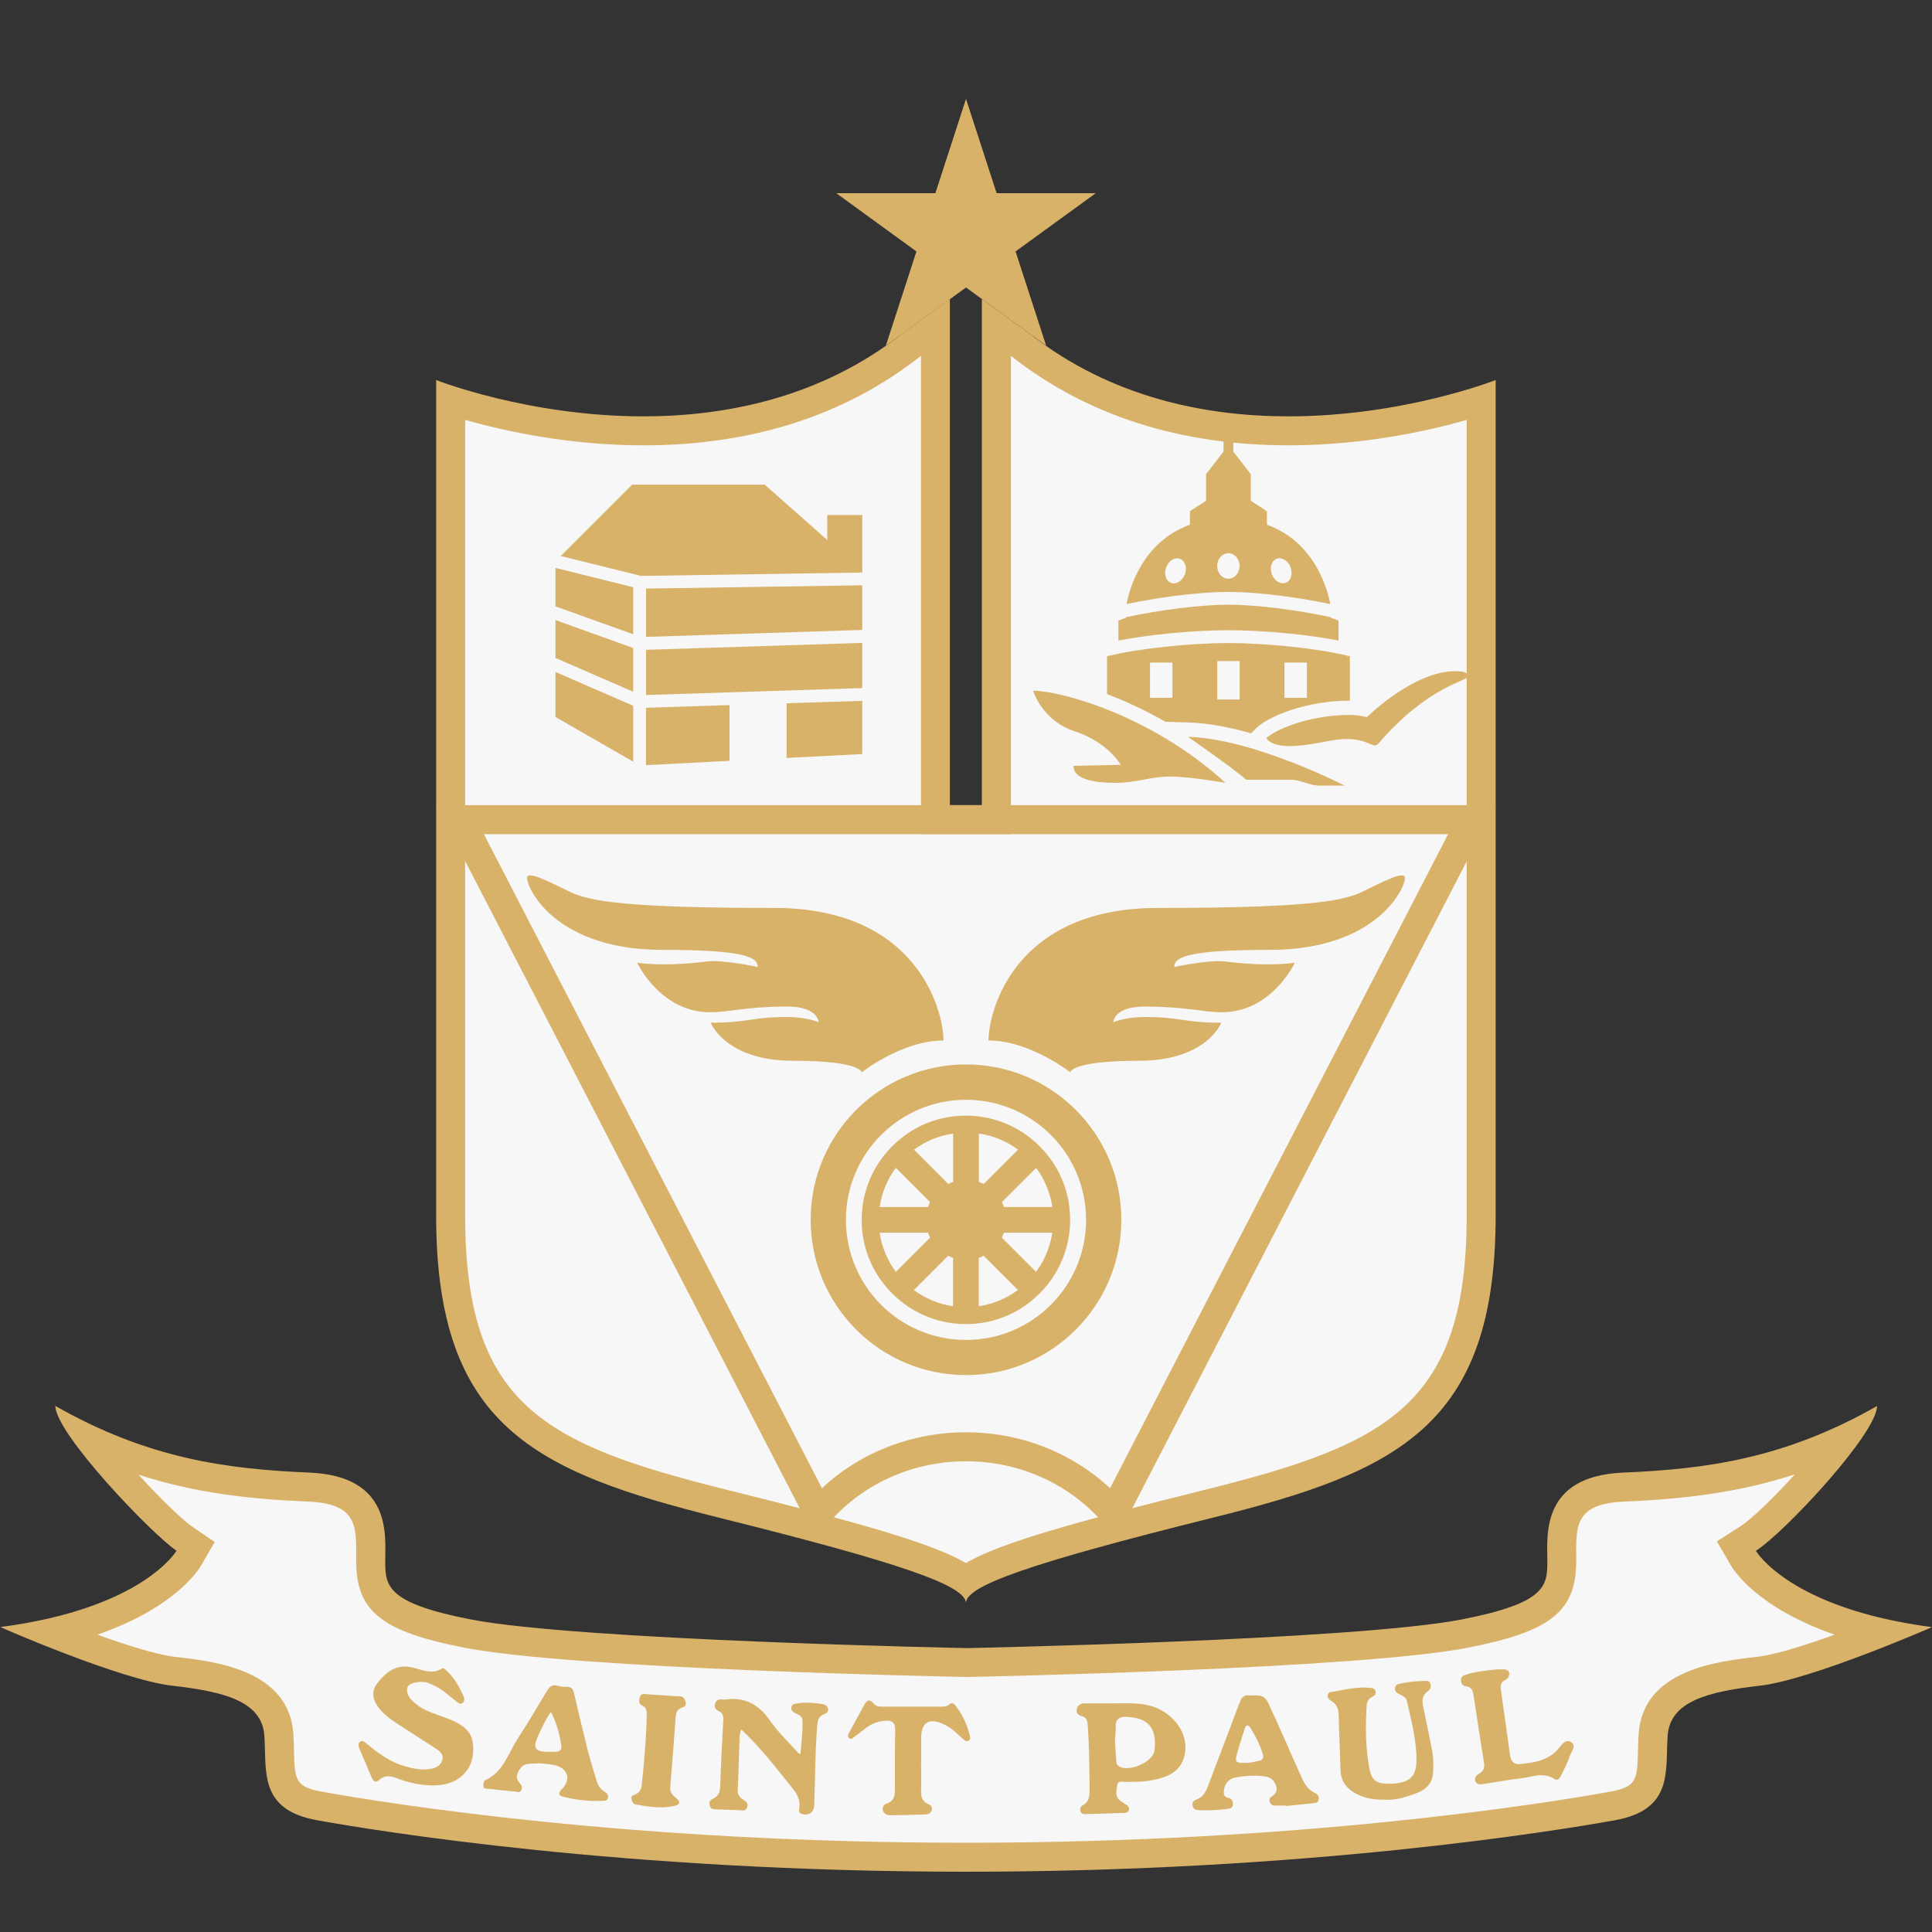 <?xml version="1.0" encoding="UTF-8"?><svg id="State" xmlns="http://www.w3.org/2000/svg" width="480" height="480" viewBox="0 0 200 200"><rect x="0" y="0" width="200" height="200" fill="#333333" stroke="none"/><defs><style>.cls-1{fill:#f7f7f8;}.cls-2{fill:#d9b26a;}</style></defs><path class="cls-1" d="M100,164.18c-2.17-1.75-8.53-3.87-25.35-8.06-19.36-4.82-28.48-9.38-28.48-30.29V40.76c3.07,1.04,10.96,3.33,20.45,3.33,10.78,0,20-2.95,27.41-8.77l3.32-2.41v51.43h5.31V32.92l3.35,2.43c7.38,5.79,16.6,8.75,27.38,8.75,9.49,0,17.38-2.3,20.45-3.33V125.84c0,20.91-9.12,25.46-28.48,30.29-16.83,4.19-23.19,6.3-25.35,8.06Z"/><path class="cls-1" d="M100,192.76c-34.77,0-60.07-4.07-67-5.31-4.43-.8-4.49-3.09-4.57-6.27-.01-.51-.03-1.03-.06-1.54-.31-4.6-5.33-5.55-10.45-6.13-3.48-.4-10.28-3-14.31-4.63,12.2-2.38,15.35-7.59,15.48-7.83l.47-.8-.77-.52c-2.44-1.66-8.55-8.19-11.03-11.92,8.25,4.16,15.71,5.3,24.17,5.66,7.05,.3,6.97,4.67,6.92,7.55,0,.21,0,.41,0,.59,0,3.21,.65,5.29,9.65,7.04,11.09,2.16,49.84,2.95,51.48,2.99,1.68-.03,40.43-.83,51.52-2.99,9-1.75,9.65-3.83,9.65-7.04,0-.18,0-.38,0-.59-.05-2.89-.12-7.26,6.92-7.55,8.47-.36,15.94-1.5,24.2-5.67-2.43,3.72-8.45,10.26-11.03,11.92l-.81,.52,.48,.83c.14,.24,3.29,5.45,15.48,7.83-4.03,1.64-10.82,4.24-14.31,4.63-5.12,.58-10.15,1.53-10.45,6.13-.03,.51-.05,1.02-.06,1.54-.08,3.18-.14,5.47-4.57,6.27-6.93,1.25-32.23,5.31-67,5.31Z"/><g><path class="cls-2" d="M95.34,36.85v49.5h9.31V36.85l.13,.09c7.76,6.08,17.38,9.16,28.6,9.16,7.7,0,14.4-1.47,18.45-2.63V125.84c0,19.58-8.22,23.68-26.97,28.35-13.85,3.45-21.25,5.51-24.87,7.61-3.62-2.09-11.02-4.16-24.87-7.61-18.75-4.67-26.97-8.76-26.97-28.35V43.47c4.06,1.15,10.75,2.63,18.45,2.63,11.22,0,20.84-3.08,28.6-9.16l.13-.09m6.31-5.89v52.39h-3.31V30.96l-4.94,3.59c-8.44,6.62-18.24,8.55-26.79,8.55-11.94,0-21.45-3.76-21.45-3.76V125.84c0,21.75,10.15,26.5,29.24,31.26,19.09,4.75,25.6,7.06,25.6,8.86,0-1.8,6.51-4.11,25.6-8.86,19.09-4.75,29.24-9.51,29.24-31.26V39.34s-9.52,3.76-21.45,3.76c-8.56,0-18.36-1.93-26.79-8.55l-4.94-3.59h0Z"/><path class="cls-2" d="M89.26,60.6v4.61l-22.38,.72v-5l22.38-.34Zm-22.38,11.35l22.38-.72v-4.68l-22.38,.72v4.68Zm-.59-12.33l22.97-.35v-5.96h-3.62v2.59l-6.48-5.73h-13.72l-7.39,7.39,8.24,2.04Zm9.23,13.37l-8.65,.28v5.94l8.65-.45v-5.77Zm5.91-.19v5.66l7.83-.4v-5.51l-7.83,.25Zm-15.88,.26l-8.05-3.5v4.66l8.05,4.63v-5.79Zm0-5.98l-8.05-2.89v3.92l8.05,3.5v-4.53Zm0-1.41v-4.88l-8.05-2v3.98l8.05,2.89Z"/><polygon class="cls-2" points="100 10.24 103.17 20 113.43 20 105.13 26.03 108.3 35.79 100 29.76 91.7 35.79 94.87 26.03 86.57 20 96.83 20 100 10.24"/><path class="cls-2" d="M138.56,64.25v2.06c-3.21-.63-7.81-1.07-11.39-1.07s-8.18,.45-11.39,1.07v-2.06s.26-.12,.78-.3v-.06c3.22-.68,7.42-1.29,10.61-1.29s7.39,.61,10.61,1.29v.06c.52,.18,.78,.3,.78,.3Zm-23.96,7.59v-3.9l.16-.04c3.06-.76,8.39-1.33,12.41-1.33s9.36,.57,12.41,1.33l.16,.04v4.59h0c-4.63,0-8.52,1.69-9.68,2.84l-.55,.54c-2.17-.61-4.43-1.06-6.49-1.12l-2.37-.07c-2.09-1.2-4.16-2.15-6.06-2.87Zm18.37,.4h2.32v-3.65h-2.32v3.65Zm-6.96,.17h2.32v-3.98h-2.32v3.98Zm-6.96-.17h2.32v-3.65h-2.32v3.65Zm18.67-9.71c-2.9-.59-7.05-1.25-10.55-1.25s-7.65,.65-10.55,1.25c.25-1.33,1.51-6.4,6.56-8.21v-1.4l1.67-1.08v-2.75l1.81-2.35v-2.51h1.01v2.51l1.81,2.35v2.75l1.67,1.08v1.4c5.05,1.81,6.32,6.88,6.56,8.21Zm-15.57-4.68c-.54-.2-1.17,.2-1.43,.89s-.02,1.4,.51,1.6,1.17-.2,1.43-.89,.02-1.4-.51-1.6Zm6.17,.74c0-.73-.52-1.32-1.16-1.32-.64,0-1.16,.59-1.16,1.32s.52,1.32,1.16,1.32c.64,0,1.16-.59,1.16-1.32Zm5.28,.14c-.25-.69-.89-1.08-1.43-.89-.54,.2-.76,.91-.51,1.6s.89,1.08,1.43,.89,.76-.91,.51-1.6Zm-22.33,16.98c3.42,1.12,4.75,3.46,4.75,3.46l-4.9,.11c0,1.4,2.16,1.76,4.36,1.76s3.6-.65,5.65-.65,5.73,.65,5.73,.65c-7.74-7.09-17.21-9.54-19.91-9.54,0,0,.9,3.1,4.32,4.21Zm11.7,.56s4.54,3.15,6.05,4.45h4.68c.9,0,1.91,.61,2.88,.61h2.63s-9.43-4.86-16.24-5.06Zm14.74,.41c3.8-.72,4.35,1.04,4.99,.29,5.14-6,9.25-6.45,9.25-6.95s-.68-.54-1.33-.54c-4.32,0-9.11,4.75-9.11,4.75,0,0-.9-.22-1.79-.22-4.31,0-7.81,1.59-8.64,2.41,1.06,1.44,4.74,.61,6.62,.25Z"/><path class="cls-2" d="M191.33,145.27s0,0,0,0c0,0,0,0,0,0m-5.51,7.34c-2.19,2.41-4.47,4.63-5.67,5.4l-2.42,1.55,1.44,2.48c.32,.56,2.8,4.42,10.75,7.18-3.1,1.12-6.2,2.09-8.07,2.3-4.12,.47-11.78,1.34-12.22,7.99-.04,.54-.05,1.08-.06,1.62-.08,3.1-.1,3.84-2.92,4.35-6.88,1.24-32.03,5.28-66.65,5.28s-59.76-4.04-66.65-5.28c-2.83-.51-2.85-1.25-2.92-4.35-.01-.54-.03-1.08-.06-1.62-.44-6.65-8.11-7.52-12.22-7.99-1.87-.21-4.96-1.18-8.07-2.3,7.95-2.76,10.43-6.62,10.75-7.18l1.4-2.41-2.3-1.57c-1.1-.75-3.37-2.97-5.59-5.4,5.77,1.87,11.39,2.53,17.52,2.78,4.85,.21,5.06,2.23,5.01,5.52,0,.22,0,.43,0,.62,0,5.22,2.63,7.33,11.27,9,11.26,2.19,50.17,2.99,51.82,3.02h.06s.06,0,.06,0c1.65-.03,40.56-.83,51.82-3.02,8.64-1.68,11.27-3.78,11.27-9,0-.19,0-.4,0-.62-.06-3.29,.15-5.32,5.01-5.52,6.18-.26,11.85-.93,17.67-2.83m8.48-7.07c-9.57,5.45-17.68,6.54-26.28,6.9-8.6,.36-7.87,6.54-7.87,9.14s-.12,4.36-8.84,6.06c-11.13,2.17-51.31,2.97-51.31,2.97,0,0-40.18-.8-51.31-2.97-8.72-1.7-8.84-3.46-8.84-6.06s.73-8.78-7.87-9.14c-8.6-.36-16.71-1.45-26.28-6.9,0,2.82,9.86,13.16,12.54,14.99,0,0-3.45,5.97-18.23,7.9C0,168.44,12.48,173.89,17.8,174.5c5.33,.61,9.33,1.57,9.57,5.21,.24,3.63-.61,7.63,5.45,8.72,6.06,1.09,31.77,5.33,67.18,5.33s61.12-4.24,67.18-5.33c6.06-1.09,5.21-5.09,5.45-8.72,.24-3.63,4.24-4.6,9.57-5.21,5.33-.61,17.8-6.06,17.8-6.06-14.78-1.94-18.23-7.9-18.23-7.9,3-1.92,12.54-12.17,12.54-14.99h0Z"/><path class="cls-2" d="M44.7,184.83c-1.19-.03-2.34-.27-3.46-.69-.67-.26-1.35-.46-2.01,.13-.4,.37-.63,.05-.78-.32-.41-.96-.8-1.93-1.23-2.89-.12-.28-.21-.54,.05-.75,.25-.2,.47,.02,.65,.17,1.18,.96,2.37,1.88,3.86,2.32,.91,.27,1.82,.48,2.77,.32,.55-.1,1.09-.33,1.24-.95,.15-.64-.33-.93-.77-1.22-1.34-.87-2.69-1.72-4.02-2.6-.8-.53-1.58-1.11-2.07-1.98-.41-.72-.4-1.44,.1-2.09,.96-1.25,2.06-2.1,3.81-1.63,.92,.24,1.9,.7,2.88,.09,.22-.14,.4,.12,.56,.26,.77,.7,1.24,1.61,1.68,2.52,.12,.24,.17,.58-.07,.77-.28,.22-.5-.06-.72-.22-.66-.49-1.25-1.09-1.99-1.46-.32-.16-.64-.32-.98-.43-.69-.22-1.92,.05-2.03,.51-.17,.72,.33,1.24,.84,1.66,1.06,.89,2.42,1.16,3.65,1.68,1.13,.48,2.16,1.12,2.3,2.46,.15,1.44-.22,2.74-1.5,3.63-.83,.57-1.77,.7-2.75,.71Zm37.94-3.36c-.97-1.09-2.05-2.1-2.88-3.29-1.17-1.69-2.61-2.56-4.69-2.24-.08,.01-.17,0-.25-.01-.35-.03-.65,0-.79,.41-.14,.41,.07,.65,.38,.8,.47,.22,.49,.59,.46,1.03-.12,2.23-.24,4.47-.31,6.7-.02,.62-.18,1.06-.74,1.33-.31,.15-.47,.32-.35,.71,.12,.4,.4,.39,.71,.4,.8,.02,1.6,.06,2.4,.08,.28,0,.61,.13,.76-.29,.15-.42-.1-.62-.39-.8-.39-.23-.6-.51-.58-1,.08-1.65,.11-3.31,.18-4.96,.02-.41-.02-.85,.19-1.3,1.98,1.85,3.57,3.93,5.21,5.97,.52,.64,.94,1.29,.79,2.17-.04,.22-.1,.5,.26,.6,.74,.21,1.27-.18,1.29-.92,.1-2.7,.08-5.41,.3-8.11,.04-.53,.07-1.05,.69-1.28,.26-.1,.53-.27,.43-.61-.08-.29-.34-.43-.63-.47-.79-.1-1.59-.2-2.39-.07-.32,.05-.72,0-.77,.45-.04,.36,.24,.51,.54,.64,.31,.13,.59,.3,.61,.7,.04,1.15-.12,2.29-.21,3.45-.13-.03-.2-.03-.23-.06Zm63.23,4.43c1.2-.38,2.4-.84,2.48-2.4,.05-.83,.04-1.66-.13-2.48-.3-1.43-.57-2.87-.88-4.29-.15-.67-.15-1.24,.5-1.68,.26-.18,.34-.51,.21-.82-.12-.3-.42-.21-.65-.21-.77,0-1.54,.07-2.3,.24-.28,.06-.63,.08-.69,.47-.06,.38,.2,.53,.49,.67,.32,.16,.67,.33,.75,.72,.45,2.02,1,4.03,.98,6.12-.02,1.61-.64,2.23-2.25,2.39-.35,.04-.72,0-1.07,0-.87-.04-1.34-.51-1.51-1.35-.43-2.13-.46-4.28-.34-6.43,.02-.43,.05-.9,.51-1.15,.25-.13,.52-.25,.43-.61-.1-.39-.45-.35-.74-.38-1.2-.1-2.36,.19-3.53,.39-.24,.04-.6,0-.68,.36-.08,.33,.19,.51,.41,.65,.54,.35,.71,.83,.72,1.47,.03,1.85,.15,3.7,.18,5.55,.02,1.18,.57,1.98,1.56,2.52,.92,.5,1.91,.68,3.04,.65,.81,.07,1.68-.13,2.51-.4Zm-50.51-3.45c0-.86,0-1.71,0-2.57,.02-1.62,.85-2.1,2.37-1.37,.53,.25,.99,.6,1.4,1,.18,.17,.36,.34,.55,.5,.17,.15,.35,.33,.58,.19,.24-.13,.18-.38,.12-.6-.28-1.11-.76-2.12-1.46-3.03-.16-.21-.38-.38-.63-.15-.32,.3-.72,.25-1.1,.25-1.93,0-3.86,0-5.79,0-.36,0-.71,0-.98-.33-.44-.54-.73-.27-.98,.19-.5,.92-.99,1.84-1.5,2.76-.13,.23-.27,.47-.02,.66,.22,.16,.39-.06,.57-.19,.41-.32,.83-.64,1.25-.95,.57-.42,1.21-.63,1.92-.68,.67-.04,1.02,.18,1.01,.93-.04,2.04-.03,4.09-.03,6.13,0,.67-.05,1.25-.83,1.5-.27,.09-.52,.37-.41,.73,.1,.32,.38,.49,.7,.49,1.24,0,2.48-.03,3.72-.08,.27-.01,.54-.14,.64-.45,.1-.35-.16-.53-.4-.64-.6-.27-.73-.73-.71-1.34,.03-.99,0-1.99,0-2.98,0,0,0,0,0,0Zm56.51-9.12c-.31,.09-.61,.17-.63,.54-.02,.38,.18,.66,.55,.71,.57,.07,.68,.45,.75,.92,.35,2.32,.71,4.63,1.08,6.95,.08,.52-.01,.9-.51,1.17-.27,.14-.5,.39-.39,.74,.14,.41,.5,.37,.83,.32,1.28-.19,2.55-.44,3.84-.58,1.17-.13,2.36-.71,3.53,.07,.32,.21,.53-.07,.65-.31,.33-.66,.69-1.33,.91-2.03,.15-.47,.75-1.07,.18-1.47-.58-.41-1.02,.29-1.34,.67-1.03,1.22-2.44,1.41-3.86,1.58-.65,.08-1.04-.19-1.14-.88-.3-2.24-.62-4.48-.94-6.72-.07-.47-.07-.86,.45-1.1,.24-.11,.42-.38,.41-.68-.01-.24-.23-.38-.45-.41-.21-.04-.44,0-.89,0-.86,.09-1.96,.19-3.03,.5Zm-83.45,2.16c-.49-.04-.99-.08-1.48-.11-.3-.02-.62-.08-.72,.35-.08,.35-.11,.66,.28,.84,.34,.16,.45,.42,.45,.8-.04,2.49-.26,4.96-.52,7.43-.05,.46-.23,.76-.66,.95-.18,.08-.48,.13-.41,.43,.06,.26,.12,.56,.46,.62,1.33,.23,2.67,.46,4.02,.14,.52-.12,.65-.38,.19-.78-.36-.3-.7-.58-.65-1.16,.21-2.39,.38-4.78,.56-7.18,.03-.47,.13-.86,.63-1.04,.26-.09,.52-.2,.41-.59-.1-.35-.23-.58-.65-.59-.63-.01-1.26-.08-1.9-.13,0,0,0,0,0,0Zm54.21,6.23c-.42,1.73-1.8,2.26-3.31,2.56-.92,.18-1.86,.19-2.8,.18-.33,0-.81-.16-.87,.36-.07,.52-.26,1.11,.26,1.54,.23,.19,.5,.34,.75,.51,.18,.12,.26,.29,.2,.5-.06,.22-.24,.29-.45,.3-1.35,.05-2.7,.09-4.05,.13-.23,0-.44-.02-.51-.31-.06-.24-.02-.46,.2-.58,.74-.39,.75-1.07,.74-1.78-.01-2.15-.04-4.31-.18-6.46-.03-.47-.07-.88-.63-1.02-.35-.09-.6-.32-.51-.73,.09-.4,.39-.59,.79-.59,.97,0,1.93,0,2.9,0,1.67,.01,3.37-.17,4.94,.65,1.9,.99,2.96,2.93,2.52,4.74Zm-6-4c-.69-.03-1.18,.2-1.13,1.04,.03,.44-.05,.88-.08,1.49,.04,.55,.08,1.26,.13,1.98,.02,.25,.05,.48,.31,.63,1.05,.61,3.53-.46,3.66-1.68,.24-2.3-.63-3.35-2.88-3.45Zm19.88,8.52c-.04,.38-.32,.4-.6,.43-.93,.1-1.86,.2-2.8,.29,0-.02,0-.03,0-.05-.39,0-.77,0-1.16,0-.25,0-.41-.13-.5-.36-.1-.24-.02-.44,.19-.57,.47-.29,.63-.69,.43-1.2-.21-.52-.58-.81-1.18-.89-.97-.13-1.93-.07-2.88,.09-.69,.11-1.2,.54-1.3,1.3-.05,.38-.06,.72,.44,.83,.34,.07,.5,.33,.48,.68-.03,.42-.36,.44-.66,.48-.93,.11-1.87,.16-2.81,.12-.31-.02-.62-.06-.7-.45-.08-.38,.13-.56,.45-.68,.73-.27,.97-.92,1.22-1.57,1.04-2.76,2.08-5.51,3.13-8.27,.19-.5,.36-1,1.06-.92,.72,.08,1.48-.24,1.95,.76,1.21,2.56,2.31,5.18,3.48,7.76,.31,.68,.67,1.26,1.36,1.58,.28,.13,.44,.32,.4,.65Zm-5.8-4.69c-.29-.95-.74-1.83-1.26-2.67-.25-.39-.46-.35-.6,.07-.27,.83-.54,1.67-.77,2.51-.27,.96-.19,1.05,.89,1.03,.38,.04,.83-.12,1.29-.19,.46-.07,.59-.32,.46-.76Zm-67.77,4.55c-.06,.35-.36,.31-.59,.32-1.36,.07-2.7-.09-4.02-.41-.59-.14-.52-.44-.16-.81,.97-.98,.63-2.15-.74-2.47-.56-.13-1.15-.14-1.65-.2-.74,.12-1.49-.17-1.99,.64-.33,.53-.42,.94,0,1.4,.21,.22,.31,.46,.17,.75-.15,.32-.43,.16-.66,.14-.93-.08-1.86-.19-2.79-.29-.18-.02-.44,.03-.46-.24-.02-.24-.02-.55,.23-.67,1.85-.85,2.33-2.77,3.32-4.29,1.05-1.61,2.03-3.28,3.02-4.93,.27-.45,.57-.7,1.13-.53,.29,.09,.6,.12,.9,.11,.48-.01,.66,.2,.77,.65,.48,2.07,.97,4.13,1.49,6.18,.24,.96,.56,1.9,.84,2.85,.14,.49,.38,.91,.84,1.18,.23,.13,.39,.32,.34,.61Zm-4.84-5.48c-.19-1.14-.48-2.24-1.06-3.4-.52,.7-.81,1.38-1.13,2.04-.9,1.81-.67,2.16,1.4,2.08,.05,0,.11,0,.16,0,.49,.02,.71-.21,.63-.71Z"/><path class="cls-2" d="M149.91,86.35l-35,67.71c-3.94-3.68-9.25-5.79-14.91-5.79s-10.97,2.1-14.91,5.79L50.09,86.35h99.82m4.93-3H45.16l39.31,76.04c3.26-4.88,8.99-8.12,15.53-8.12s12.27,3.24,15.53,8.12l39.31-76.04h0Z"/><path class="cls-2" d="M100,110.19c-8.88,0-16.08,7.2-16.08,16.08s7.2,16.08,16.08,16.08,16.08-7.2,16.08-16.08-7.2-16.08-16.08-16.08Zm0,28.52c-6.87,0-12.43-5.57-12.43-12.43s5.57-12.43,12.43-12.43,12.43,5.57,12.43,12.43-5.57,12.43-12.43,12.43Z"/><path class="cls-2" d="M110.7,124.95c-.24-1.98-1.02-3.8-2.2-5.3-.55-.7-1.18-1.33-1.88-1.88-1.5-1.17-3.32-1.95-5.3-2.2-.43-.05-.88-.08-1.33-.08s-.89,.03-1.33,.08c-1.98,.24-3.8,1.02-5.3,2.2-.7,.55-1.33,1.18-1.88,1.88-1.17,1.5-1.95,3.31-2.2,5.3-.05,.43-.08,.88-.08,1.33s.03,.89,.08,1.33c.24,1.98,1.02,3.8,2.2,5.3,.55,.7,1.18,1.33,1.88,1.88,1.5,1.17,3.32,1.95,5.3,2.2,.43,.05,.88,.08,1.33,.08s.89-.03,1.33-.08c1.98-.24,3.8-1.02,5.3-2.2,.7-.55,1.33-1.18,1.88-1.88,1.17-1.5,1.95-3.31,2.2-5.3,.05-.43,.08-.88,.08-1.33s-.03-.89-.08-1.33Zm-1.76,0h-5.01c-.06-.18-.13-.35-.21-.51l3.54-3.54c.87,1.17,1.46,2.55,1.68,4.06Zm-3.56-5.93l-3.54,3.54c-.16-.08-.34-.15-.51-.21v-5.01c1.51,.22,2.89,.81,4.06,1.68Zm-6.71-1.68v5.01c-.18,.06-.35,.13-.51,.21l-3.54-3.54c1.17-.87,2.55-1.46,4.06-1.68Zm-5.93,3.56l3.54,3.54c-.08,.16-.15,.34-.21,.51h-5.01c.22-1.5,.81-2.89,1.68-4.06Zm-1.68,6.71h5.01c.06,.18,.13,.35,.21,.51l-3.54,3.54c-.87-1.17-1.46-2.55-1.68-4.06Zm3.55,5.93l3.54-3.54c.16,.08,.34,.15,.51,.21v5.01c-1.51-.22-2.89-.81-4.06-1.68Zm6.71,1.68v-5.01c.18-.06,.35-.13,.51-.21l3.54,3.54c-1.17,.87-2.55,1.46-4.06,1.68Zm5.93-3.56l-3.54-3.54c.08-.16,.15-.34,.21-.51h5.01c-.22,1.5-.81,2.89-1.68,4.06Z"/><path class="cls-2" d="M102.33,107.71c0-3.02,2.65-13.72,17.5-13.72s19.01-.65,21.07-1.62,4-2.05,4.48-1.67-2.16,7.63-13.94,7.63c-8.53,0-9.88,.75-9.88,1.77,0,0,3.66-.78,5.27-.57,4.56,.59,7.21,.13,7.21,.13,0,0-2.38,5.13-7.56,5.13-2,0-3.62-.59-7.99-.59-3.21,0-3.24,1.62-3.24,1.62,0,0,1.22-.54,3.29-.54,3.73,0,3.92,.59,7.89,.59,0,0-1.51,3.94-8.53,3.94s-7.11,1.19-7.11,1.19c0,0-4.18-3.29-8.45-3.29Z"/><path class="cls-2" d="M97.67,107.71c0-3.02-2.65-13.72-17.5-13.72s-19.01-.65-21.07-1.62-4-2.05-4.48-1.67,2.16,7.63,13.94,7.63c8.53,0,9.88,.75,9.88,1.77,0,0-3.66-.78-5.27-.57-4.56,.59-7.21,.13-7.21,.13,0,0,2.38,5.13,7.56,5.13,2,0,3.62-.59,7.99-.59,3.21,0,3.24,1.62,3.24,1.62,0,0-1.22-.54-3.29-.54-3.73,0-3.92,.59-7.89,.59,0,0,1.51,3.94,8.53,3.94s7.11,1.19,7.11,1.19c0,0,4.18-3.29,8.45-3.29Z"/></g></svg>